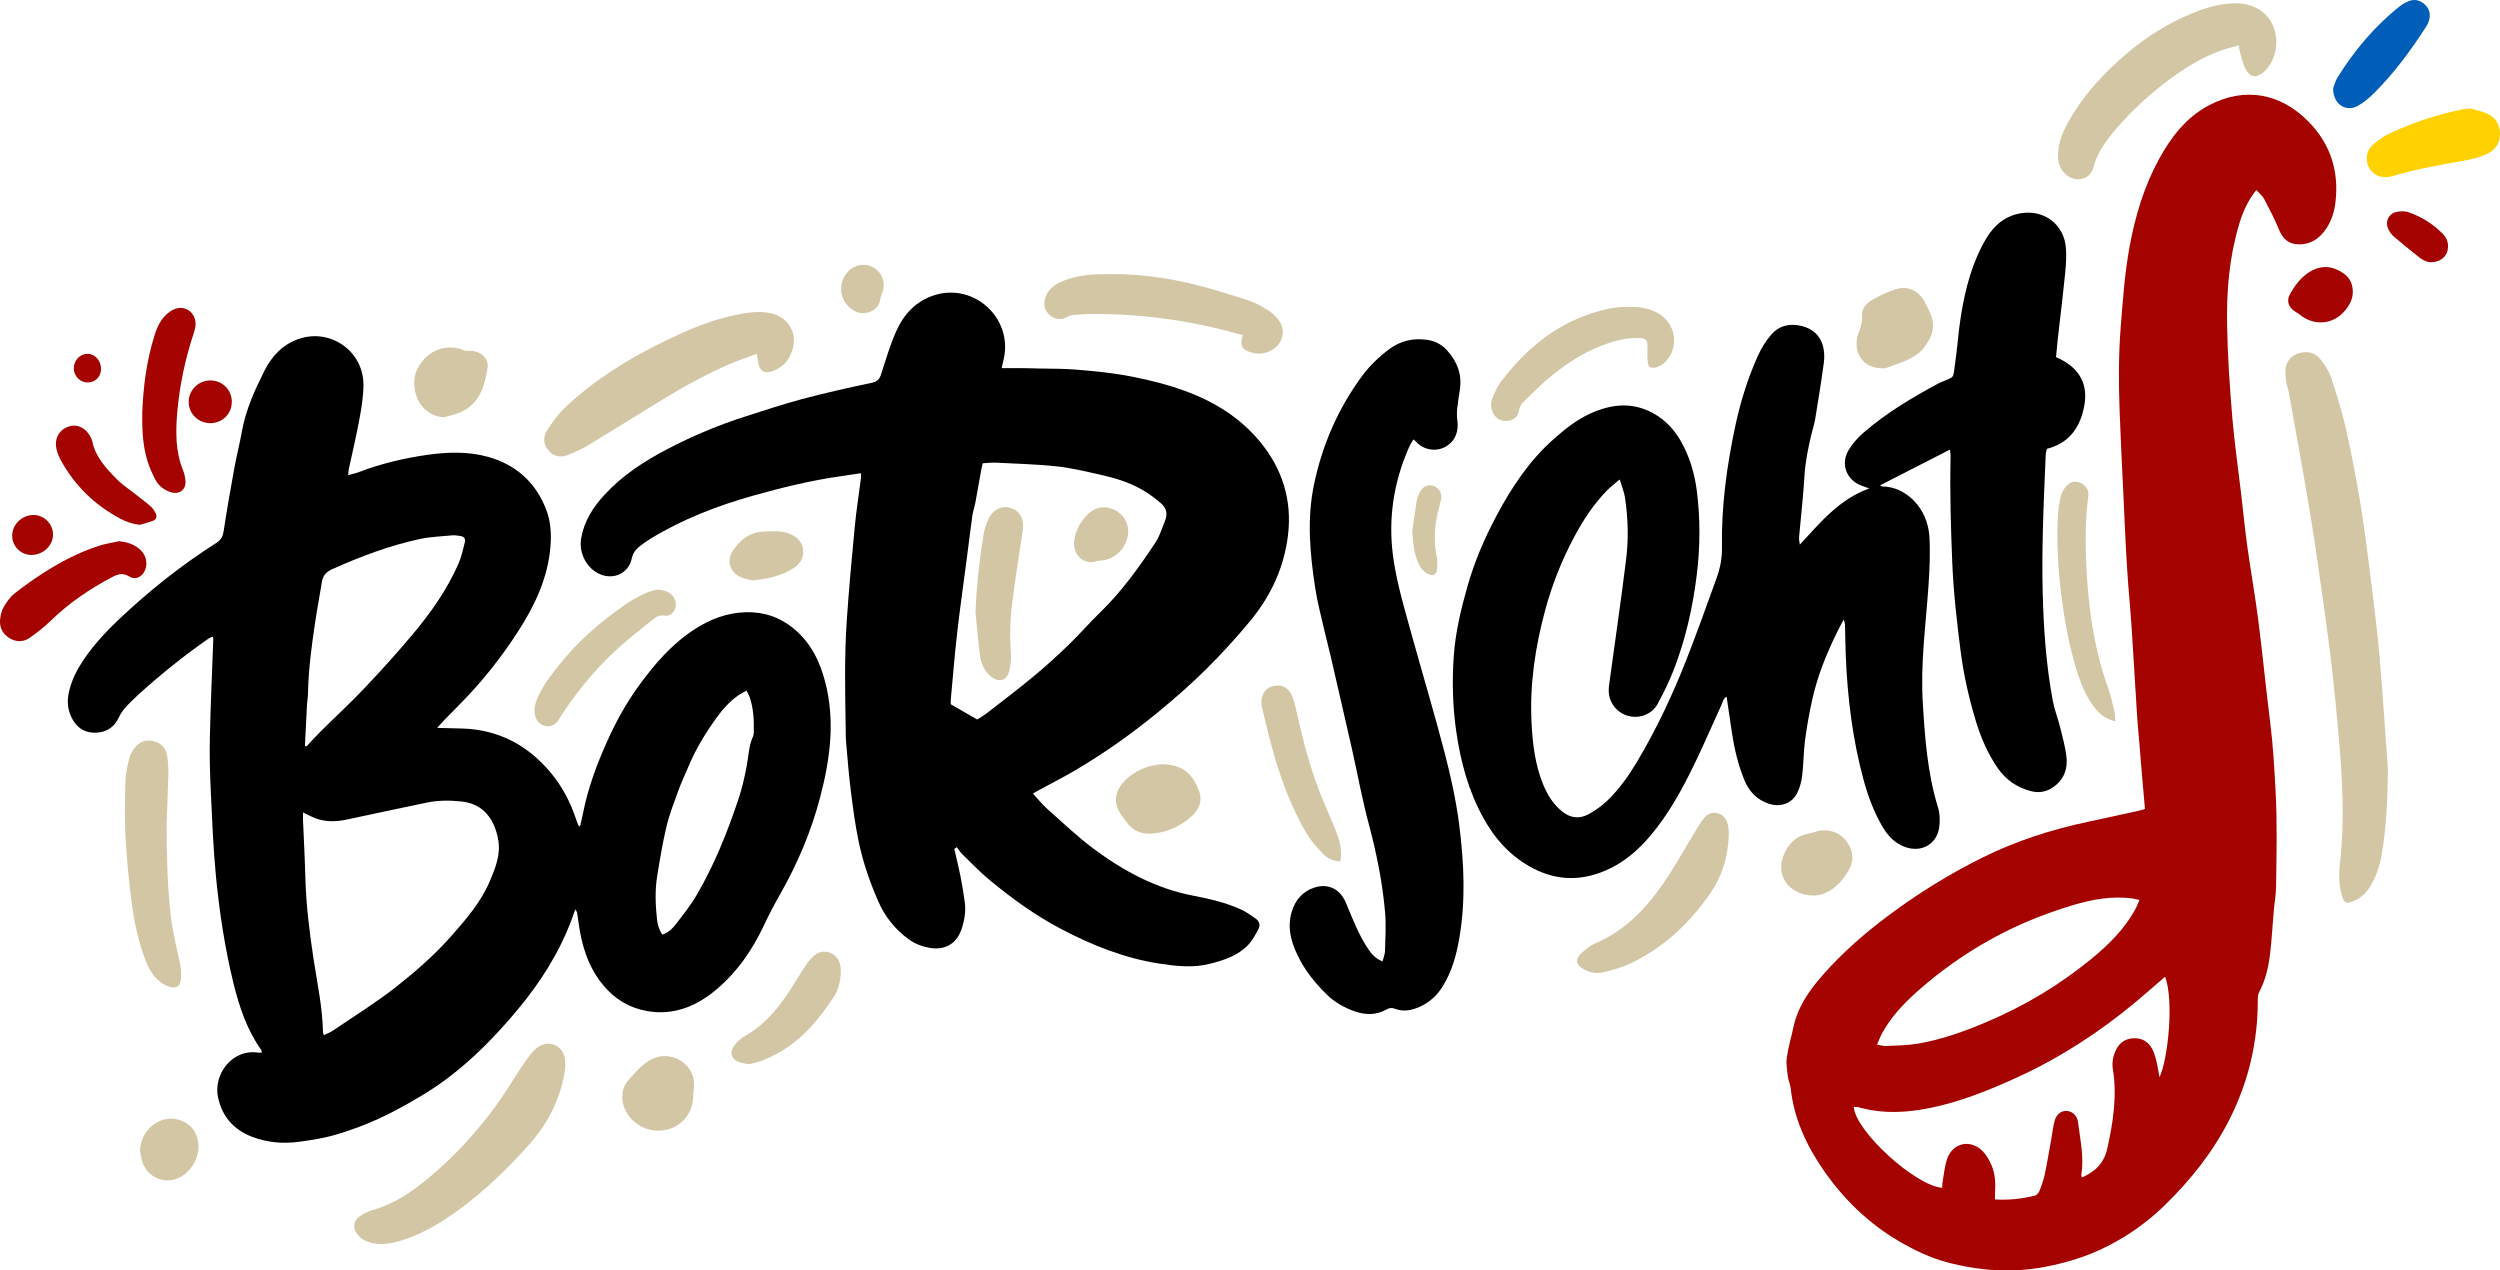 <?xml version="1.0" encoding="UTF-8"?>
<svg id="Layer_2" data-name="Layer 2" xmlns="http://www.w3.org/2000/svg" viewBox="0 0 387.97 197.16">
  <defs>
    <style>
      .cls-1 {
        fill: #ffd100;
      }

      .cls-2 {
        fill: #d2c6a5;
      }

      .cls-3 {
        fill: #a40300;
      }

      .cls-4 {
        fill: #005db8;
      }
    </style>
  </defs>
  <g id="Layer_1-2" data-name="Layer 1">
    <g>
      <path d="M89.29,141.1c-.27.74-.45,1.26-.65,1.79-1.94,5.11-4.85,9.66-8.33,13.82-3.33,3.99-6.95,7.73-11.17,10.85-2.44,1.8-5.06,3.32-7.72,4.74-2.89,1.54-5.9,2.76-9.04,3.71-1.99.6-4,.92-6.04,1.19-2.48.33-4.94.1-7.27-.8-2.82-1.09-4.63-3.16-5.25-6.17-.7-3.43,2.13-7.52,6.31-6.87.15.02.31,0,.49,0-.02-.16,0-.3-.06-.38-2.21-3.12-3.4-6.64-4.31-10.31-1.34-5.46-2.18-11-2.73-16.58-.43-4.41-.6-8.85-.81-13.28-.13-2.82-.21-5.64-.14-8.46.11-5.07.35-10.15.53-15.22,0-.08-.03-.15-.07-.32-.21.09-.44.13-.61.25-3.81,2.65-7.42,5.55-10.87,8.67-.75.68-1.47,1.38-2.14,2.13-.39.44-.73.96-.98,1.5-.69,1.46-1.84,2.25-3.41,2.34-1.62.1-2.91-.56-3.73-2-.7-1.24-.93-2.57-.66-3.97.31-1.6.93-3.07,1.79-4.47,1.66-2.71,3.79-5.01,6.08-7.18,4.67-4.42,9.68-8.4,15.11-11.85.73-.47.97-1,1.1-1.83.5-3.3,1.08-6.6,1.68-9.89.34-1.86.82-3.7,1.15-5.56.59-3.34,1.99-6.4,3.48-9.38,1.12-2.26,2.85-4.13,5.37-4.98,4.88-1.66,9.97,1.88,10.01,7.05,0,1.8-.29,3.62-.62,5.39-.48,2.62-1.1,5.2-1.66,7.81-.05.23-.05.46-.09.89.59-.16,1.09-.25,1.56-.43,3.44-1.32,7.01-2.18,10.65-2.7,3.16-.45,6.36-.57,9.49.3,4.38,1.22,7.42,3.99,9.04,8.21.71,1.85.82,3.84.64,5.84-.41,4.76-2.39,8.95-4.9,12.87-2.7,4.21-5.81,8.13-9.36,11.68-.77.77-1.53,1.55-2.29,2.33-.3.31-.57.64-1.02,1.13,1.48.04,2.71.06,3.94.1,5.59.18,10.1,2.58,13.64,6.8,1.77,2.11,3.07,4.54,3.94,7.17.11.34.24.69.37,1.02.03.06.12.1.27.23.17-.73.35-1.4.48-2.09.76-3.9,2.15-7.59,3.77-11.21,1.36-3.03,2.97-5.92,4.91-8.59,2.4-3.31,5.05-6.38,8.52-8.66,2.49-1.64,5.17-2.66,8.15-2.72,2.7-.06,5.13.74,7.28,2.49,2.7,2.2,4.12,5.11,4.96,8.38,1.56,6.01.75,11.94-.78,17.8-1.39,5.33-3.53,10.37-6.26,15.16-.92,1.61-1.77,3.26-2.56,4.94-1.76,3.69-4.05,7.02-7.15,9.66-3.1,2.65-6.68,4.22-10.93,3.46-2.78-.5-5.01-1.86-6.81-4.05-2.35-2.86-3.34-6.21-3.81-9.78-.06-.48-.13-.96-.21-1.44-.02-.1-.1-.2-.28-.52h0ZM47.02,126.07v1.14c.13,3.02.29,6.04.37,9.06.12,4.24.64,8.43,1.28,12.62.57,3.74,1.38,7.46,1.45,11.27,0,.11.07.22.15.48.49-.24.98-.42,1.39-.7,3.3-2.24,6.71-4.35,9.84-6.81,3.03-2.39,5.96-4.95,8.53-7.86,2.32-2.63,4.62-5.29,6.01-8.58.88-2.09,1.72-4.17,1.25-6.53-.58-2.97-2.21-5.39-5.61-5.77-1.81-.2-3.63-.21-5.42.16-4.14.86-8.28,1.74-12.42,2.63-1.61.35-3.2.4-4.77-.15-.63-.23-1.23-.56-2.05-.95h0ZM47.3,115.74l.27.09c.74-.79,1.46-1.6,2.23-2.36,2.23-2.21,4.55-4.34,6.71-6.62,2.57-2.72,5.09-5.5,7.5-8.37,2.83-3.37,5.37-6.96,7.14-11.01.46-1.05.71-2.21.99-3.33.14-.56-.16-.92-.77-.97-.36-.03-.73-.13-1.08-.1-1.72.17-3.47.22-5.15.58-4.7,1.02-9.18,2.7-13.57,4.67-.96.43-1.46,1-1.62,2.01-.33,2.1-.74,4.2-1.05,6.3-.55,3.63-1.03,7.26-1.1,10.93,0,.56-.12,1.12-.15,1.68-.12,2.16-.22,4.32-.33,6.48,0,0-.02.02-.02.02ZM102.79,145.05c.95-.35,1.57-.94,2.07-1.6,1.13-1.47,2.3-2.92,3.23-4.51,2.76-4.71,4.78-9.76,6.51-14.93.57-1.71.98-3.49,1.3-5.27.28-1.5.31-3.05.97-4.47.08-.18.1-.39.11-.59.04-1.9-.03-3.79-.68-5.6-.1-.28-.26-.55-.45-.91-.51.3-.94.51-1.33.78-1.3.92-2.35,2.09-3.27,3.37-1.75,2.42-3.31,4.95-4.45,7.73-.49,1.19-1.06,2.35-1.5,3.56-.67,1.85-1.4,3.7-1.86,5.62-.61,2.54-1.03,5.13-1.45,7.71-.37,2.24-.27,4.5-.03,6.75.09.8.3,1.57.83,2.36h0Z"/>
      <path class="cls-3" d="M350.14,29.5c-1.43,1.81-2.17,3.63-2.72,5.53-1.48,5.04-1.9,10.2-1.8,15.43.08,4.8.41,9.58.81,14.36.34,3.97.91,7.92,1.38,11.89.31,2.64.56,5.28.92,7.91.54,3.91,1.24,7.8,1.74,11.72.67,5.2,1.16,10.41,1.82,15.61.45,3.56.66,7.13.85,10.72.27,5,.15,9.99.08,14.99-.02,1.2-.25,2.4-.35,3.61-.2,2.25-.31,4.5-.58,6.74-.24,2.04-.69,4.05-1.67,5.9-.18.34-.24.77-.24,1.16.04,6.53-1.42,12.72-4.34,18.55-2.56,5.09-6.06,9.5-10.14,13.46-2.68,2.61-5.7,4.74-9.04,6.41-2.97,1.49-6.11,2.45-9.38,3.09-5.18,1.01-10.28.65-15.33-.69-2.63-.7-5.06-1.87-7.4-3.24-4.76-2.77-8.62-6.53-11.73-11.01-2.67-3.84-4.62-8.04-5.13-12.78-.06-.59-.36-1.16-.43-1.76-.12-.99-.31-2.01-.17-2.98.21-1.55.68-3.06,1-4.6.66-3.2,2.44-5.76,4.53-8.15,3.01-3.44,6.44-6.44,10.09-9.18,4.66-3.49,9.58-6.55,14.79-9.13,5.19-2.57,10.68-4.33,16.34-5.53,2.72-.57,5.43-1.19,8.15-1.78.19-.04.38-.12.68-.21-.14-1.6-.28-3.19-.42-4.79-.17-2.05-.34-4.09-.51-6.14-.09-1.12-.21-2.25-.28-3.37-.3-4.67-.56-9.33-.87-14-.2-3.06-.52-6.11-.7-9.16-.24-3.86-.4-7.73-.58-11.59-.2-4.31-.43-8.62-.58-12.93-.15-4.23-.16-8.46.17-12.69.33-4.22.62-8.44,1.39-12.62.87-4.71,2.23-9.27,4.52-13.48,1.85-3.4,4.18-6.48,7.67-8.36,5.66-3.06,11.28-1.9,15.58,2.47,3.38,3.44,4.72,7.62,4.19,12.39-.16,1.49-.6,2.94-1.44,4.2-.99,1.48-2.33,2.46-4.2,2.45-1.61,0-2.54-.81-3.15-2.31-.66-1.64-1.5-3.21-2.32-4.78-.24-.46-.71-.81-1.19-1.34h0ZM336,151.57c-1.59,1.37-3.1,2.7-4.64,3.99-5.64,4.69-11.75,8.64-18.43,11.69-4.26,1.94-8.59,3.69-13.2,4.65-3.76.79-7.51,1-11.26-.06-.25-.07-.52-.05-.79-.07.24,3.76,9.53,12.23,13.71,12.56.03-.36.04-.72.1-1.07.2-1.11.3-2.25.64-3.31.84-2.6,3.66-3.25,5.57-1.29.57.59,1.01,1.36,1.34,2.12.61,1.39.67,2.89.56,4.4-.02.3,0,.61,0,.96,2.14.12,4.17-.09,6.17-.59.29-.07.61-.42.72-.71.34-.86.65-1.74.84-2.64.38-1.81.68-3.65,1.01-5.47.16-.91.27-1.84.5-2.74.27-1.08,1.09-1.69,1.99-1.58.85.1,1.55.76,1.67,1.81.32,2.67.94,5.33.5,8.06-.02.13.04.27.08.46,2.08-.93,3.44-2.24,3.94-4.48.91-4.08,1.55-8.16.87-12.34-.16-.98.02-1.94.41-2.84.51-1.16,1.41-1.86,2.69-1.95s2.3.42,2.94,1.53c.31.55.51,1.18.67,1.8.21.84.34,1.7.53,2.69,1.3-2.6,2.28-11.96.86-15.59h.01ZM332.01,139.67c-.47-.1-.77-.2-1.08-.24-3.14-.41-6.2.13-9.18,1.02-2.58.77-5.13,1.68-7.6,2.76-6.17,2.7-11.78,6.33-16.8,10.82-2.04,1.83-3.91,3.85-5.25,6.28-.3.54-.51,1.13-.8,1.8.56.1.96.24,1.35.22,1.65-.09,3.31-.09,4.93-.36,3.75-.63,7.31-1.92,10.81-3.41,5.83-2.48,11.2-5.69,16.1-9.7,2.66-2.18,5.11-4.57,6.81-7.62.27-.47.45-.99.72-1.58h-.01Z"/>
      <path d="M251.35,74.41c-.78.67-1.42,1.15-1.97,1.71-2.1,2.15-3.72,4.64-5.13,7.29-1.9,3.58-3.38,7.32-4.44,11.22-1.56,5.75-2.44,11.59-2.13,17.58.16,3.21.54,6.35,1.73,9.35.66,1.66,1.55,3.17,2.98,4.34,1.32,1.08,2.73,1.23,4.16.44,1.05-.58,2.06-1.29,2.92-2.12,1.8-1.75,3.25-3.79,4.54-5.94,3.03-5.07,5.53-10.39,7.69-15.88,1.65-4.2,3.16-8.46,4.7-12.7.55-1.52.86-3.1.83-4.74-.11-6.41.75-12.71,2.09-18.96.8-3.71,1.93-7.34,3.49-10.8.52-1.16,1.22-2.29,2.05-3.25,1.23-1.44,2.91-1.81,4.74-1.36,1.7.42,2.89,1.47,3.32,3.18.2.8.23,1.69.12,2.51-.39,2.92-.87,5.82-1.34,8.73-.13.79-.39,1.56-.58,2.35-.53,2.2-.97,4.39-1.1,6.67-.18,3.06-.54,6.1-.81,9.16-.04.42,0,.85.1,1.33,3.14-3.37,6.03-7,10.77-8.72-.5-.18-.77-.29-1.04-.38-2.43-.81-3.48-3.34-2.17-5.55.6-1.02,1.44-1.96,2.34-2.74,3.53-3.05,7.51-5.42,11.6-7.63.14-.08.29-.14.44-.2,2.17-.94,1.78-.36,2.17-2.96.36-2.47.5-4.97.91-7.44.68-4.16,1.73-8.21,3.9-11.88,1.28-2.15,3.07-3.62,5.63-3.96,3.49-.47,6.44,1.84,6.74,5.35.11,1.32.02,2.66-.11,3.98-.27,2.81-.62,5.61-.94,8.41-.08.68-.16,1.36-.23,2.04-.09.84-.16,1.68-.25,2.58,3.32,1.43,5.04,3.85,4.4,7.47-.59,3.31-2.25,5.85-5.81,6.76-.06.29-.18.6-.19.92-.16,3.91-.35,7.81-.44,11.72-.08,3.22-.11,6.45-.03,9.67.15,5.65.53,11.28,1.58,16.84.26,1.38.79,2.7,1.13,4.07.37,1.48.78,2.97.97,4.48.25,1.92-.35,3.6-1.99,4.77-1.04.75-2.2.98-3.45.67-2.21-.55-3.98-1.78-5.25-3.64-1.51-2.21-2.57-4.65-3.35-7.21-1.08-3.56-1.9-7.18-2.37-10.86-.6-4.64-1.12-9.28-1.31-13.96-.22-5.44-.38-10.88-.25-16.32,0-.27-.05-.54-.1-1.03-3.67,1.88-7.23,3.69-10.85,5.55.18.1.24.17.31.17,3.73.02,7.09,3.37,7.35,7.79.15,2.53.03,5.08-.14,7.61-.41,6.03-1.26,12.04-.89,18.11.33,5.52.73,11.03,2.38,16.36.29.93.3,2.01.18,2.98-.35,2.67-2.74,4.02-5.29,3.11-1.65-.59-2.75-1.8-3.59-3.27-1.27-2.22-2.17-4.59-2.84-7.05-1.73-6.34-2.52-12.81-2.79-19.36-.07-1.61-.07-3.22-.12-4.83,0-.18-.08-.36-.19-.81-.4.75-.69,1.27-.95,1.8-1.68,3.41-3.12,6.91-3.94,10.63-.46,2.08-.84,4.19-1.12,6.31-.24,1.83-.22,3.7-.45,5.53-.12.94-.37,1.92-.81,2.75-.83,1.56-2.58,2.14-4.27,1.61-1.91-.6-3.15-1.91-3.89-3.71-.97-2.36-1.55-4.84-1.93-7.36-.28-1.83-.54-3.67-.82-5.56-.53.24-.57.77-.76,1.17-1.43,3.11-2.77,6.27-4.27,9.35-1.9,3.92-4,7.74-6.84,11.09-1.82,2.14-3.9,3.97-6.48,5.16-3.94,1.83-7.84,1.87-11.74-.17-3.42-1.79-5.86-4.52-7.68-7.83-2.29-4.15-3.5-8.65-4.18-13.32-.57-3.93-.67-7.87-.39-11.82.26-3.64,1.1-7.17,2.09-10.66,1.08-3.86,2.66-7.53,4.54-11.06,2.36-4.44,5.12-8.6,8.93-11.95,1.72-1.52,3.52-2.96,5.64-3.92,3.25-1.47,6.5-1.83,9.76-.03,1.81,1,3.19,2.45,4.22,4.23,1.4,2.41,2.17,5.02,2.53,7.77.56,4.34.53,8.7,0,13.03-.62,5.1-1.75,10.1-3.62,14.89-.69,1.76-1.54,3.47-2.43,5.13-.88,1.65-2.78,2.38-4.56,1.92-1.78-.47-3.02-2.03-3.06-3.9,0-.4.04-.81.1-1.2.87-6.39,1.81-12.78,2.6-19.18.4-3.21.31-6.44-.18-9.65-.13-.85-.48-1.67-.81-2.76h0Z"/>
      <path d="M148.09,131.71c.33,1.45.69,2.88.98,4.34.26,1.3.46,2.62.65,3.94.19,1.34-.02,2.65-.41,3.94-.73,2.45-2.56,3.61-5.08,3.16-1.16-.21-2.26-.63-3.22-1.33-2.1-1.53-3.67-3.49-4.71-5.87-1.33-3.04-2.41-6.17-3.07-9.41-.52-2.52-.86-5.09-1.18-7.65-.32-2.52-.52-5.05-.74-7.58-.07-.76-.06-1.53-.07-2.3-.09-5.56-.21-11.13.17-16.68.33-4.82.77-9.64,1.23-14.45.25-2.61.66-5.2.99-7.79.02-.15-.02-.3-.04-.59-1.04.16-2.02.31-3.01.45-4.64.65-9.19,1.76-13.69,3.03-5.57,1.57-10.94,3.64-15.9,6.66-.62.38-1.21.8-1.78,1.25-.61.48-1,1.04-1.18,1.88-.48,2.21-2.68,3.28-4.8,2.45s-3.44-3.26-3.04-5.62c.45-2.64,1.82-4.79,3.6-6.73,2.77-3.02,6.14-5.21,9.73-7.09,3.94-2.06,8.02-3.78,12.26-5.12,2.88-.91,5.75-1.89,8.67-2.66,3.58-.95,7.2-1.77,10.83-2.53.86-.18,1.2-.54,1.45-1.32.72-2.22,1.38-4.48,2.32-6.61,1.19-2.71,3.1-4.8,6.06-5.7,6.08-1.85,11.99,3.56,10.69,9.78-.1.46-.21.93-.35,1.57h2.78c1.01,0,2.01.04,3.02.06,1.85.05,3.71,0,5.56.16,3.05.24,6.09.54,9.11,1.15,2.7.54,5.34,1.21,7.92,2.15,4.56,1.65,8.59,4.14,11.69,7.89,3.47,4.2,5.01,9.06,4.35,14.53-.6,4.99-2.65,9.38-5.8,13.22-2.15,2.61-4.44,5.12-6.84,7.5-2.37,2.35-4.89,4.57-7.47,6.69-4.09,3.35-8.39,6.41-12.95,9.09-1.81,1.06-3.68,2.01-5.52,3.01-.31.17-.61.34-1.01.57.81.87,1.48,1.72,2.28,2.43,2.35,2.09,4.64,4.27,7.15,6.14,4.63,3.45,9.66,6.16,15.4,7.27,2.58.5,5.14,1.08,7.53,2.18.79.37,1.52.9,2.24,1.41.56.4.72,1.02.4,1.61-.45.84-.91,1.72-1.55,2.41-1.61,1.71-3.77,2.41-5.98,2.97-2.64.67-5.27.37-7.92-.04-5.37-.84-10.31-2.82-15.09-5.32-4.06-2.12-7.74-4.79-11.25-7.7-1.45-1.21-2.77-2.58-4.13-3.91-.34-.33-.59-.75-.88-1.13-.13.09-.25.17-.38.26l-.02-.02h0ZM151.66,111.65c.4-.26.97-.57,1.47-.96,2.45-1.9,4.92-3.78,7.31-5.76,1.86-1.54,3.65-3.17,5.39-4.85,1.68-1.62,3.2-3.4,4.88-5.02,3.35-3.25,6.05-7.01,8.61-10.88.68-1.02,1.03-2.27,1.5-3.42.41-1.01.18-1.95-.62-2.63-.91-.78-1.88-1.51-2.92-2.11-2.04-1.18-4.28-1.85-6.57-2.36-2.24-.5-4.48-1.05-6.76-1.29-3.12-.33-6.26-.41-9.4-.57-.67-.03-1.34.06-2.03.09-.09.34-.16.57-.2.8-.32,1.78-.63,3.56-.96,5.34-.13.67-.37,1.32-.46,2-.29,2.07-.54,4.15-.81,6.22-.52,3.99-1.09,7.98-1.55,11.97-.4,3.48-.67,6.98-1,10.47-.02.27.02.55.03.62,1.38.79,2.63,1.51,4.09,2.35h0Z"/>
      <path d="M214.54,149.23c.16-.63.39-1.15.4-1.68.05-2.01.18-4.04,0-6.04-.4-4.58-1.31-9.08-2.5-13.54-1.03-3.85-1.75-7.78-2.62-11.68-.46-2.08-.95-4.16-1.43-6.25-.62-2.71-1.24-5.42-1.87-8.13-.31-1.33-.66-2.66-.97-3.99-.5-2.2-1.1-4.39-1.44-6.62-.82-5.35-1.32-10.73-.19-16.12,1.28-6.13,3.72-11.75,7.43-16.79,1.2-1.63,2.65-3.03,4.29-4.24,1.72-1.27,3.63-1.69,5.72-1.43,1.25.15,2.33.7,3.17,1.61,1.58,1.72,2.37,3.72,2.03,6.09-.15,1-.32,1.99-.42,2.99-.06.59-.06,1.21.02,1.8.26,1.89-.43,3.38-1.95,4.18-1.34.71-3.28.48-4.43-.82-.1-.12-.23-.21-.43-.38-.55.8-.88,1.65-1.22,2.49-2.1,5.33-2.72,10.8-1.82,16.5.61,3.85,1.72,7.54,2.75,11.27,1.7,6.14,3.54,12.24,5.14,18.4.95,3.66,1.77,7.39,2.25,11.13.75,5.89,1.03,11.82,0,17.72-.45,2.55-1.13,5.03-2.5,7.28-.89,1.46-2.08,2.57-3.63,3.26-1.24.56-2.54.82-3.87.3-.45-.18-.83-.14-1.26.1-1.58.91-3.23.9-4.91.32-1.66-.57-3.16-1.41-4.42-2.66-2.3-2.26-4.2-4.78-5.24-7.89-.55-1.66-.66-3.32-.14-4.99.57-1.8,1.69-3.1,3.53-3.69,2.15-.69,3.98.27,4.86,2.37,1.04,2.49,1.99,5.03,3.53,7.28.51.74,1.08,1.38,2.11,1.8l.03.05h0Z"/>
      <path class="cls-2" d="M370.58,119.39c-.07,4.29-.21,8.55-.89,12.79-.33,2.01-.9,3.92-2.03,5.64-.67,1.01-1.57,1.73-2.7,2.13-.8.29-1.12.19-1.4-.62-.26-.75-.44-1.56-.5-2.35-.07-.96-.05-1.94.06-2.89.77-6.52.4-13.04-.16-19.55-.31-3.61-.66-7.22-1.07-10.83-.35-3.08-.77-6.16-1.2-9.23-.68-4.83-1.34-9.66-2.13-14.47-1.05-6.36-2.22-12.69-3.35-19.03-.11-.63-.37-1.24-.44-1.88-.09-.71-.18-1.46-.04-2.15.24-1.16,1.07-1.89,2.2-2.18,1.24-.32,2.39,0,3.17.98.69.88,1.33,1.86,1.68,2.91.86,2.59,1.68,5.22,2.28,7.88.89,3.97,1.65,7.97,2.31,11.98.65,4.01,1.13,8.06,1.64,12.09.46,3.72.94,7.44,1.26,11.17.5,5.86.88,11.73,1.31,17.6h0Z"/>
      <path class="cls-2" d="M117.46,54.9c-1.58.59-2.99,1.06-4.35,1.65-3.59,1.56-7.01,3.45-10.34,5.49-3.85,2.35-7.67,4.75-11.53,7.08-.93.56-1.94.99-2.93,1.42-1.14.49-2.23.4-3.11-.54s-.98-2.12-.34-3.14c.82-1.32,1.77-2.62,2.89-3.68,4.56-4.28,9.83-7.55,15.44-10.26,3.37-1.62,6.8-3.14,10.49-3.94,1.93-.42,3.86-.78,5.86-.39,2.57.5,4.18,2.84,3.52,5.38-.43,1.69-1.41,2.99-3.1,3.6-1.38.5-2.07.05-2.31-1.38-.06-.35-.11-.7-.21-1.3h.02Z"/>
      <path class="cls-2" d="M347.44,7.04c-1.08.31-2.02.52-2.92.85-2.7,1-5.15,2.47-7.47,4.16-3.16,2.31-6.06,4.93-8.62,7.91-1.55,1.81-2.95,3.69-3.59,6.08-.48,1.81-2.62,2.35-4.11,1.15-1.15-.92-1.46-2.2-1.33-3.58.12-1.41.55-2.75,1.22-4.02,2.42-4.61,5.88-8.33,9.85-11.64,2.96-2.47,6.22-4.44,9.79-5.91,1.94-.8,3.94-1.41,6.06-1.51,1.65-.08,3.2.17,4.59,1.16,2.92,2.07,3.12,6.76.6,9.31-.06.06-.12.11-.18.16-1.25,1.02-2.19.88-2.9-.56-.37-.75-.55-1.59-.79-2.39-.09-.3-.11-.62-.21-1.17h0Z"/>
      <path class="cls-2" d="M87.75,165.39c-.26,2.63-1.09,5.12-2.33,7.52-1.23,2.36-2.9,4.35-4.71,6.26-3.02,3.21-6.22,6.22-9.81,8.79-2.7,1.93-5.53,3.63-8.74,4.59-1.44.43-2.9.7-4.41.35-.92-.22-1.76-.6-2.33-1.41-.72-1.02-.61-2.01.42-2.73.59-.41,1.26-.76,1.94-.96,3.35-.93,6.12-2.83,8.75-5.01,3.87-3.21,7.25-6.9,10.24-10.92,1.49-2,2.75-4.17,4.13-6.25.49-.74,1-1.47,1.56-2.15.33-.4.72-.77,1.15-1.05,1.62-1.05,3.64-.18,4.03,1.72.08.39.07.8.1,1.27v-.02h.01Z"/>
      <path class="cls-2" d="M192.89,52c-1.96-.49-3.89-1.03-5.85-1.45-5.77-1.24-11.62-1.86-17.53-1.82-1.01,0-2.02.07-3.02.16-.34.03-.68.2-1,.36-.9.45-1.75.3-2.49-.28-.76-.59-1.07-1.42-.88-2.37.3-1.43,1.26-2.31,2.54-2.87,1.72-.76,3.54-1.06,5.41-1.15,5.61-.26,11.11.42,16.52,1.88,2.49.67,4.95,1.43,7.39,2.25.98.33,1.9.88,2.79,1.42.57.35,1.1.83,1.52,1.35,1.4,1.74.86,3.98-1.14,4.97-.94.46-1.93.54-2.94.26-1.49-.42-1.87-1.11-1.33-2.71h.01Z"/>
      <path class="cls-2" d="M25.86,127.6c-.01,4.72.1,9.44.59,14.14.28,2.66.93,5.23,1.5,7.83.17.77.2,1.61.13,2.4-.1,1.09-.73,1.49-1.78,1.17-.56-.17-1.11-.49-1.56-.87-1.01-.84-1.67-1.96-2.14-3.18-1.13-2.95-1.78-6.04-2.18-9.16-.44-3.39-.77-6.81-.95-10.23-.15-2.81-.08-5.65,0-8.47.03-1.16.29-2.32.56-3.45.13-.57.44-1.14.78-1.62.72-1.01,1.76-1.43,2.97-1.16,1.21.28,1.98,1.09,2.17,2.33.13.87.2,1.77.18,2.65-.06,2.54-.17,5.08-.27,7.62h0Z"/>
      <path class="cls-2" d="M268.29,129.6c-.14,3.45-1.05,6.41-2.9,9.07-3.21,4.63-7.19,8.38-12.3,10.81-1.33.63-2.79,1.06-4.23,1.4-1.15.27-2.34.05-3.36-.64-.93-.64-1.03-1.24-.28-2.1.39-.45.88-.82,1.36-1.18.35-.26.76-.47,1.16-.64,4.41-1.92,7.62-5.24,10.29-9.09,1.7-2.44,3.14-5.07,4.7-7.61.48-.79.93-1.61,1.47-2.36.57-.79,1.34-1.33,2.38-1.05,1.03.28,1.45,1.1,1.62,2.06.09.51.07,1.04.09,1.33h0Z"/>
      <path class="cls-2" d="M252.72,47.63c1.83-.04,3.48.22,4.95,1.21,2.23,1.5,2.8,4.55,1.27,6.72-.5.71-1.14,1.25-2.01,1.46-.74.18-1.11,0-1.21-.75s-.06-1.53-.05-2.29c.03-1.24-.15-1.49-1.42-1.52-1.97-.06-3.83.47-5.65,1.16-3.17,1.2-5.93,3.09-8.49,5.26-1.32,1.12-2.54,2.36-3.77,3.58-.29.29-.5.72-.58,1.12-.2,1.03-.63,1.52-1.71,1.72-.9.17-1.81-.24-2.26-1.05-.43-.78-.53-1.63-.19-2.45.35-.85.71-1.74,1.26-2.47,3.65-4.82,8.07-8.67,13.91-10.63,1.96-.66,3.96-1.12,5.94-1.08h.01Z"/>
      <path class="cls-3" d="M22.07,64.28c.12-3.79.6-8.06,1.9-12.21.26-.84.6-1.69,1.1-2.4.44-.64,1.07-1.24,1.76-1.59,1.77-.9,3.61.37,3.52,2.35-.02.39-.13.79-.25,1.17-1.34,4.03-2.23,8.16-2.59,12.39-.26,3.07-.29,6.12.92,9.05.18.44.28.93.34,1.4.2,1.51-.89,2.41-2.33,1.92-.99-.33-1.81-.96-2.3-1.87-.51-.95-.96-1.96-1.27-2.99-.66-2.18-.83-4.43-.79-7.23h-.01Z"/>
      <path class="cls-2" d="M328.27,111.95c-1.53-.36-2.45-1.15-3.23-2.15-1.19-1.51-1.93-3.25-2.53-5.06-1.42-4.31-2.19-8.74-2.72-13.23-.43-3.65-.6-7.31-.46-10.98.05-1.2.22-2.41.49-3.58.14-.59.53-1.18.96-1.63.61-.65,1.5-.71,2.23-.31.79.43,1.19,1.13,1.07,2-.43,3.17-.47,6.35-.36,9.53.25,6.88,1.08,13.65,3.42,20.18.45,1.24.72,2.55,1.03,3.84.09.37.05.78.08,1.37l.02.02Z"/>
      <path class="cls-3" d="M18.52,83.99c1.11.12,2.1.42,2.97,1.08,1.12.84,1.52,2.24,1.01,3.44-.45,1.05-1.5,1.55-2.45.95-.96-.6-1.75-.37-2.59.07-3.48,1.83-6.7,4-9.53,6.75-1.03,1-2.18,1.91-3.37,2.73-1,.68-2.15.64-3.19-.04-1.05-.68-1.48-1.7-1.35-2.91.07-.63.23-1.29.54-1.83.44-.75.96-1.53,1.63-2.07,1.47-1.18,3.02-2.27,4.61-3.29,2.69-1.72,5.51-3.18,8.56-4.17,1.02-.33,2.11-.48,3.16-.72h0Z"/>
      <path class="cls-1" d="M383.36,16.84c.68.2,1.64.37,2.51.74,1.33.57,2.07,1.67,2.1,3.12.03,1.47-.72,2.59-2.02,3.18-1.05.48-2.19.81-3.33,1.01-3.8.67-7.61,1.33-11.31,2.43-1.53.46-2.91-.02-3.6-1.19-.73-1.24-.53-2.79.7-3.82.88-.74,1.89-1.39,2.94-1.85,3.35-1.49,6.82-2.66,10.41-3.41.43-.09.87-.13,1.6-.23v.02h0Z"/>
      <path class="cls-2" d="M101.88,91.52c1.46-.03,2.48.58,2.85,1.52.54,1.36-.46,2.72-1.64,2.5-.78-.14-1.35.25-1.87.67-2,1.62-4.05,3.19-5.92,4.96-3.31,3.14-6.19,6.66-8.61,10.54-.44.71-1.08,1.11-1.92.98-.87-.13-1.44-.68-1.7-1.53-.27-.89-.09-1.75.24-2.59.78-1.98,2.07-3.63,3.37-5.27,2.97-3.76,6.55-6.87,10.49-9.57.92-.63,1.93-1.17,2.94-1.65.64-.31,1.37-.44,1.76-.56h0Z"/>
      <path class="cls-2" d="M208.01,133.67c-1.23,0-2.1-.54-2.78-1.26-.91-.96-1.81-1.97-2.48-3.1-2.16-3.66-3.68-7.62-4.89-11.67-.78-2.62-1.4-5.29-2.04-7.95-.11-.45-.09-.97.02-1.43.23-.98.86-1.62,1.88-1.82,1.06-.21,1.96.14,2.51,1.04.37.6.6,1.32.76,2.01.93,4.13,1.9,8.24,3.35,12.22.76,2.08,1.67,4.1,2.53,6.14.59,1.42,1.16,2.84,1.25,4.39.03.46-.06.92-.1,1.42h-.01Z"/>
      <path class="cls-2" d="M116.23,165.16c-.57-.12-1.1-.17-1.58-.36-1.13-.44-1.48-1.44-.78-2.42.41-.58.94-1.15,1.55-1.49,3.74-2.08,6.12-5.39,8.26-8.93.5-.83,1.03-1.63,1.56-2.44.15-.23.34-.45.53-.66.8-.89,1.73-1.48,2.98-1.03,1.29.47,1.7,1.55,1.73,2.78.03,1.56-.36,3.07-1.24,4.35-1.06,1.56-2.19,3.09-3.47,4.47-2.15,2.33-4.72,4.13-7.72,5.24-.6.22-1.23.33-1.82.48h0Z"/>
      <path class="cls-4" d="M362.07,13.72c.15-.37.32-1.13.72-1.76,2.63-4.19,5.77-7.95,9.68-11.03.4-.32.88-.57,1.36-.76.97-.38,1.83-.1,2.55.6.7.69.83,1.54.56,2.46-.09.3-.24.6-.41.87-2.36,3.67-4.93,7.17-8.02,10.27-.79.79-1.67,1.55-2.64,2.08-1.83.99-3.83-.3-3.79-2.73h0Z"/>
      <path class="cls-2" d="M292.01,57.15c-2.38-.03-3.99-1.71-3.89-3.97.02-.52.11-1.05.3-1.53.33-.85.62-1.64.54-2.62-.09-1.1.69-2.01,1.63-2.53,1.22-.68,2.51-1.3,3.85-1.68,1.73-.49,3.39.4,4.24,2.01.3.57.59,1.15.85,1.73.98,2.17.23,3.99-1.18,5.67-.15.18-.34.34-.53.5-1.49,1.23-3.34,1.72-5.1,2.37-.25.09-.56.05-.7.06h0Z"/>
      <path class="cls-2" d="M180.22,118.59c3.42.06,4.87,1.53,5.88,4.21.52,1.38.03,2.77-1.05,3.76-1.83,1.68-4.01,2.7-6.52,2.82-1.6.07-2.89-.6-3.81-1.94-.18-.27-.37-.53-.57-.78-1.35-1.78-1.31-3.62.19-5.27,1.69-1.87,3.89-2.63,5.88-2.79h0Z"/>
      <path class="cls-2" d="M102.09,175.47c-3.21-.02-5.9-2.87-5.48-5.88.08-.57.29-1.21.65-1.65.78-.96,1.63-1.89,2.57-2.7,1.31-1.12,2.83-1.66,4.59-1.17,2.18.61,3.53,2.61,3.27,4.85-.05.44-.11.88-.12,1.32-.1,3.02-2.42,5.24-5.47,5.23h0Z"/>
      <path class="cls-2" d="M68.87,64.76c-1.25-.07-2.23-.59-3.07-1.39-1.51-1.43-1.97-4.29-1.02-6.14,1.62-3.15,4.76-3.86,7.09-2.91.32.13.7.15,1.04.14,1.62-.04,2.98,1.09,2.75,2.63-.43,2.87-1.26,5.63-4.28,6.93-.8.34-1.68.5-2.52.74h0Z"/>
      <path class="cls-3" d="M21.71,81.45c-1.12-.13-2.12-.46-3.05-.96-3.98-2.13-7.09-5.15-9.25-9.12-.3-.56-.55-1.18-.67-1.8-.31-1.61.52-2.97,1.99-3.4,1.34-.4,2.66.28,3.35,1.7.09.18.19.36.23.56.48,2.47,2.13,4.21,3.79,5.91.89.91,2,1.62,3,2.42.79.62,1.6,1.22,2.35,1.88.29.26.5.63.69.98.28.52.14.99-.4,1.2-.66.26-1.36.42-2.04.62h0Z"/>
      <path class="cls-2" d="M281.46,138.98c-3.79-.03-5.9-3.06-4.72-6.13.71-1.83,1.94-3.14,3.98-3.49.39-.07.78-.2,1.16-.32,1.68-.51,3.54.04,4.65,1.49,1.09,1.41,1.26,2.97.37,4.52-1.32,2.28-3.15,3.86-5.44,3.93h0Z"/>
      <path class="cls-2" d="M116.66,90.06c-.45-.13-1.22-.25-1.88-.58-1.62-.82-2.04-2.59-1.01-4.08,1.17-1.7,2.61-2.83,4.84-2.91,1.38-.05,2.7-.18,4.01.38,1.12.48,1.91,1.24,2.02,2.48.12,1.23-.49,2.18-1.51,2.83-1.88,1.19-3.97,1.69-6.47,1.89h0Z"/>
      <path class="cls-2" d="M21.73,178.62c.06-3.28,3.11-5.74,6.08-4.83,1.7.52,2.69,1.73,2.95,3.47.33,2.14-1,4.55-2.95,5.5-2.24,1.09-4.86,0-5.7-2.38-.2-.56-.26-1.17-.38-1.76Z"/>
      <path class="cls-3" d="M365.13,45.28c0,1.12-.5,2.04-1.16,2.86-1.82,2.25-4.84,2.52-7.08.68-.18-.15-.39-.28-.6-.4-1.15-.69-1.54-1.7-.87-2.86.76-1.32,1.68-2.56,3.03-3.38,1.84-1.12,3.62-.91,5.31.29.95.67,1.36,1.66,1.37,2.82h0Z"/>
      <path class="cls-3" d="M377.31,40.7c-.59.02-1.28-.29-1.9-.78-1.32-1.06-2.65-2.11-3.93-3.22-.38-.33-.7-.79-.89-1.26-.44-1.06.08-2.22,1.18-2.51.63-.17,1.4-.2,2,0,1.99.7,3.78,1.8,5.28,3.32.56.56.88,1.24.86,2.06-.04,1.35-1.04,2.36-2.6,2.38h0Z"/>
      <path class="cls-2" d="M219.17,82.32c.23-1.55.43-3.1.7-4.64.09-.5.3-1.01.55-1.45.49-.85,1.36-1.13,2.17-.78s1.23,1.17,1.03,2.09c-.21.98-.5,1.95-.68,2.93-.36,1.91-.38,3.83,0,5.75.15.73.16,1.53.04,2.26-.12.78-.61.95-1.35.6-.77-.37-1.23-1.01-1.56-1.77-.68-1.59-.78-3.27-.91-4.99h.01Z"/>
      <path class="cls-2" d="M130.53,44.82c0-.91.32-1.83,1.02-2.62,1.05-1.18,2.7-1.44,4.05-.66,1.29.76,1.85,2.29,1.37,3.76-.12.38-.33.75-.37,1.13-.13,1.42-1.61,2.32-2.99,2.15-1.65-.21-3.13-1.96-3.08-3.77h0Z"/>
      <path class="cls-3" d="M35.97,62.38c0,1.83-1.46,3.28-3.3,3.29-1.89.02-3.41-1.48-3.39-3.33.01-1.84,1.57-3.34,3.44-3.3,1.83.03,3.27,1.51,3.26,3.34h0Z"/>
      <path class="cls-3" d="M1.89,83.18c-.02-1.73,1.44-3.21,3.22-3.26,1.67-.05,3.11,1.35,3.12,3.02.01,1.7-1.49,3.15-3.3,3.18-1.65.03-3.02-1.3-3.04-2.94Z"/>
      <path class="cls-3" d="M15.68,57.2c.03,1.18-.82,2.11-1.98,2.15-1.23.05-2.24-.94-2.25-2.18,0-1.21.92-2.22,2.06-2.26,1.18-.03,2.13.97,2.17,2.28h0Z"/>
      <path class="cls-2" d="M151.38,94.95c.17-3.98.59-7.9,1.22-11.81.13-.83.39-1.65.72-2.43.68-1.62,2.12-2.33,3.59-1.86,1.4.45,2.07,1.8,1.81,3.51-.57,3.74-1.17,7.48-1.64,11.23-.32,2.52-.39,5.05-.21,7.6.07.95,0,1.95-.23,2.87-.39,1.61-1.66,1.96-2.92.87-.99-.86-1.5-2.01-1.66-3.27-.28-2.23-.46-4.48-.68-6.72h0Z"/>
      <path class="cls-2" d="M175.1,82.33c-.02,2.29-1.61,4.15-3.64,4.57-.47.1-.97.08-1.42.22-1.74.56-3.55-.9-3.34-3.12.16-1.65.98-3.08,2.14-4.22,1.12-1.09,2.55-1.36,4.02-.7,1.51.68,2.15,1.97,2.24,3.25h0Z"/>
    </g>
  </g>
</svg>